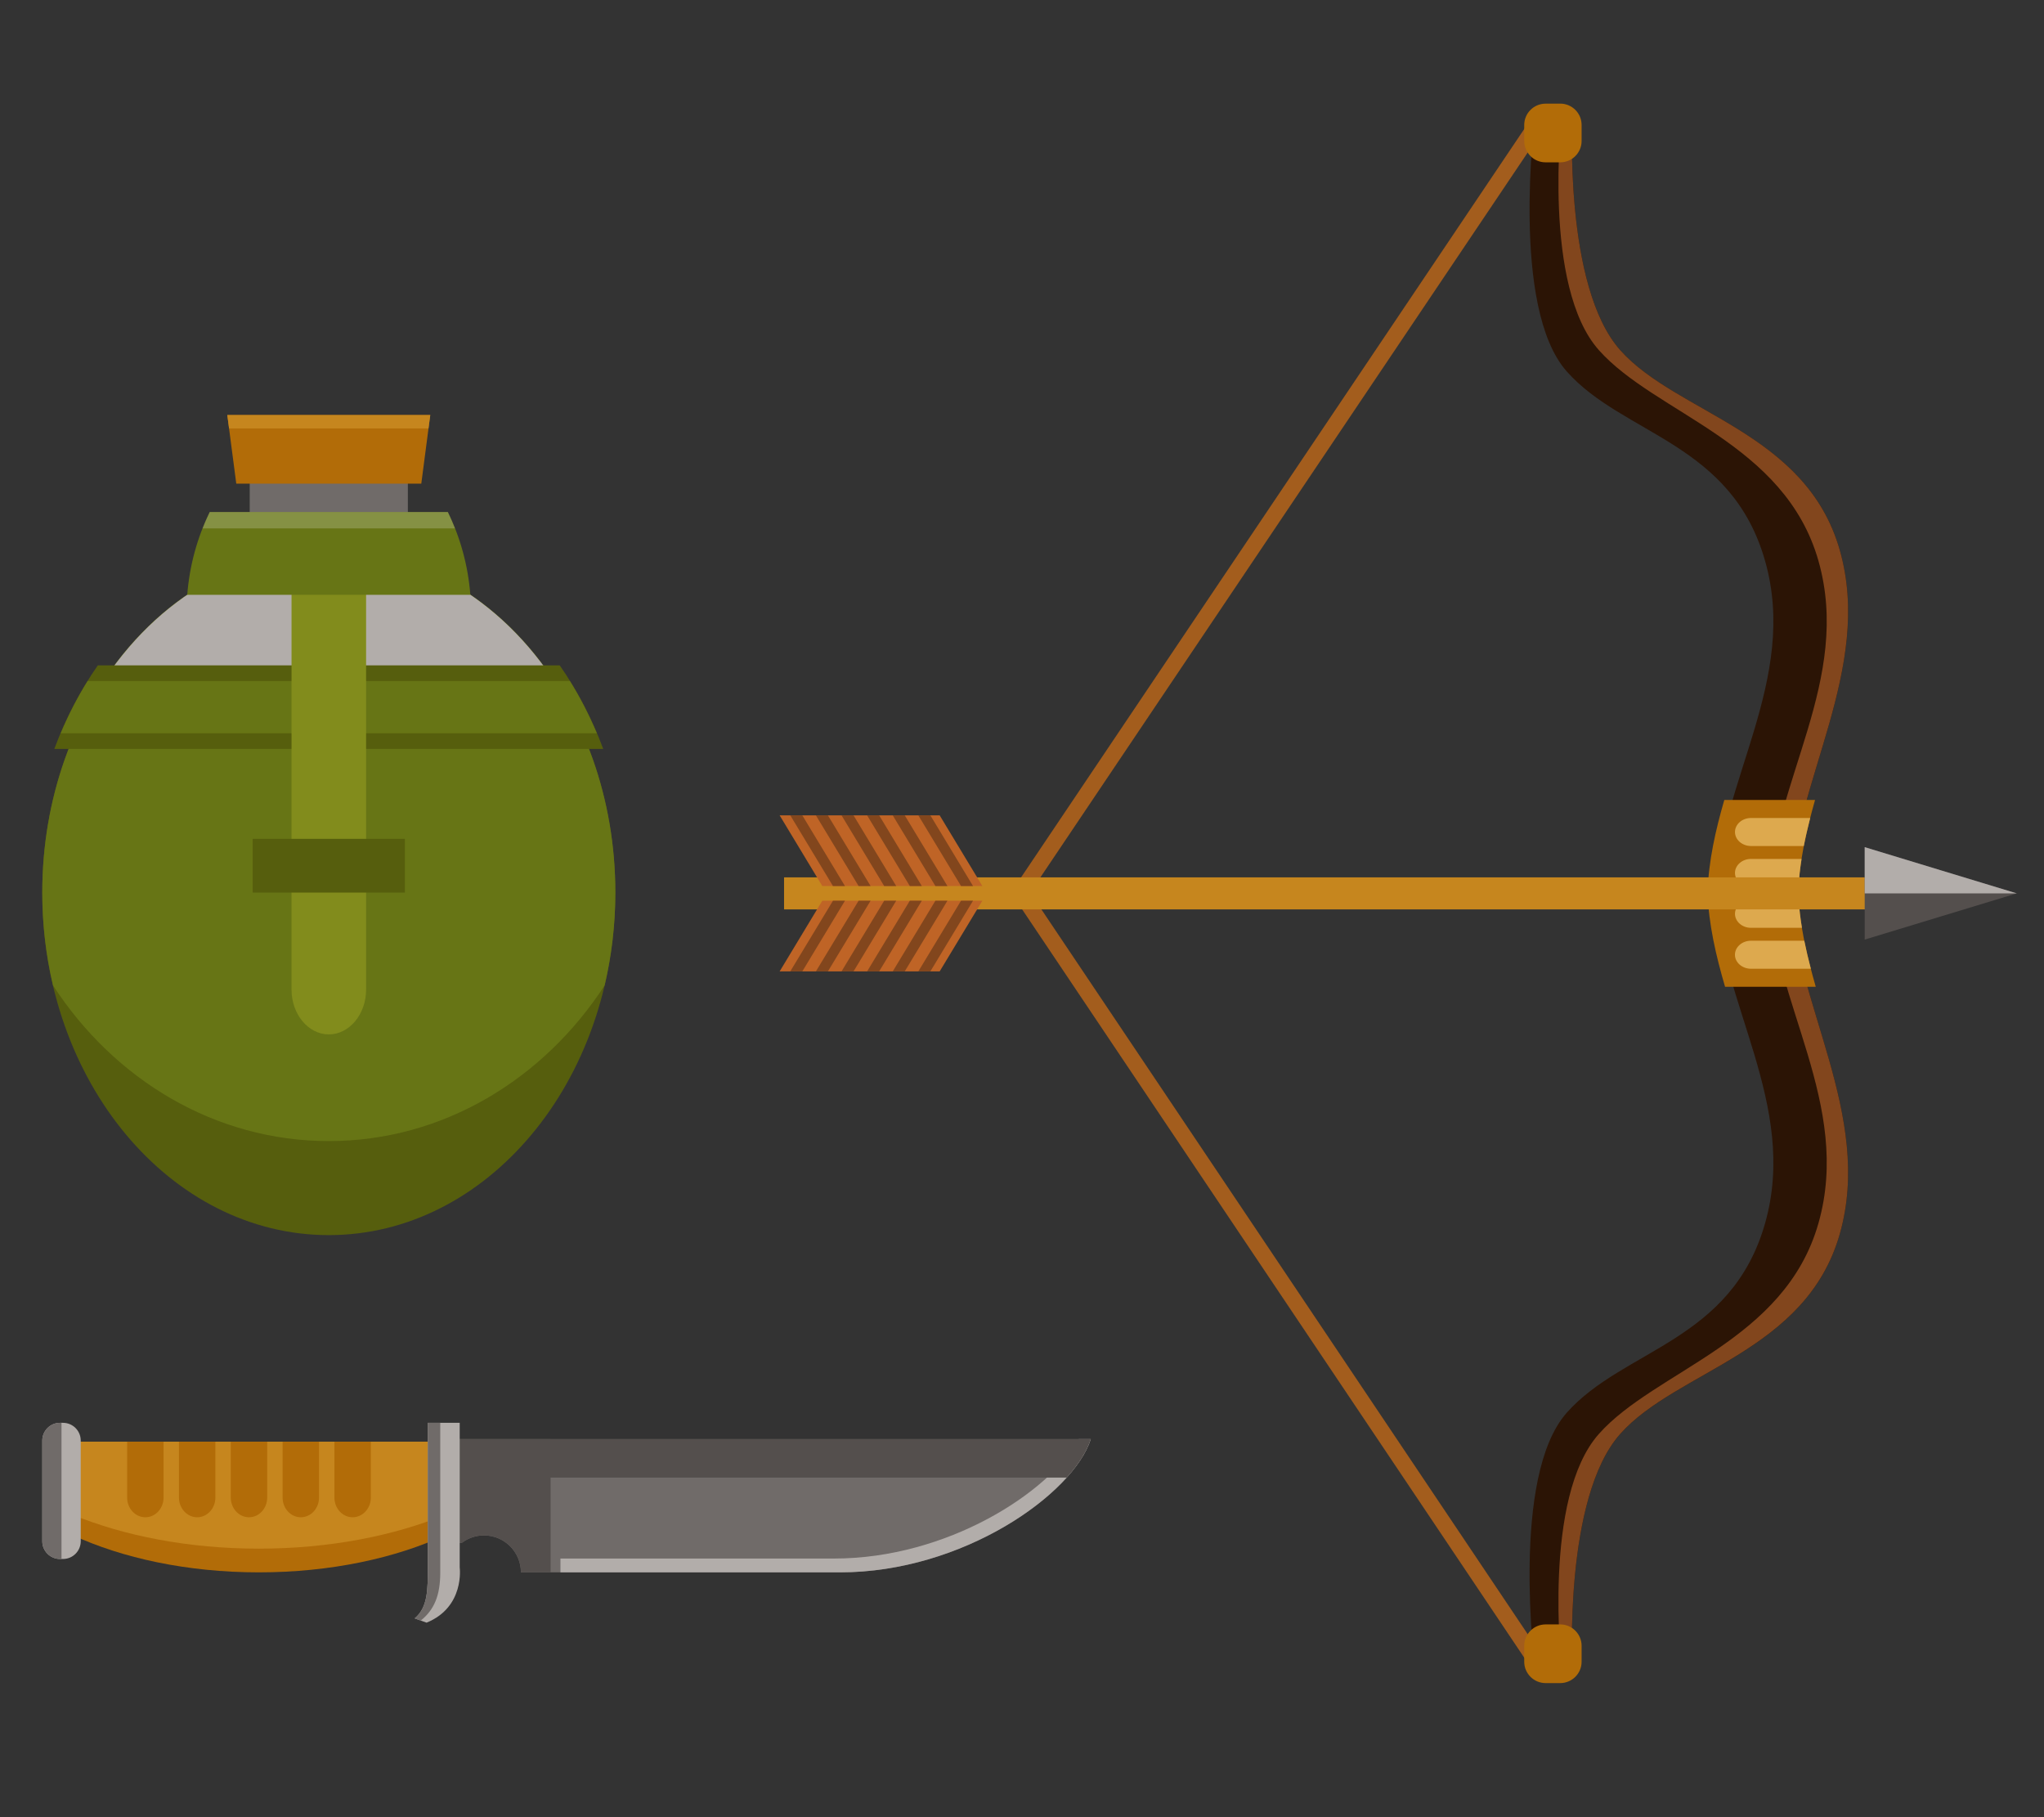 <?xml version="1.0" encoding="UTF-8"?>
<svg id="Layer_2" data-name="Layer 2" xmlns="http://www.w3.org/2000/svg" viewBox="0 0 540 480">
  <rect x="0" y="0" width="540" height="480" fill="#333333" stroke="none"/>
  <defs>
    <style>
      .cls-1 {
        fill: #677515;
      }

      .cls-1, .cls-2, .cls-3, .cls-4, .cls-5, .cls-6, .cls-7, .cls-8, .cls-9, .cls-10, .cls-11, .cls-12, .cls-13, .cls-14, .cls-15 {
        stroke-width: 0px;
      }

      .cls-2 {
        fill: #565e0d;
      }

      .cls-3 {
        fill: #c6861e;
      }

      .cls-4 {
        fill: #b2adaa;
      }

      .cls-5 {
        fill: #b26c08;
      }

      .cls-6 {
        fill: none;
      }

      .cls-7 {
        fill: #82461d;
      }

      .cls-8 {
        fill: #2b1405;
      }

      .cls-9 {
        fill: #706b69;
      }

      .cls-10 {
        fill: #dda94e;
      }

      .cls-11 {
        fill: #544f4d;
      }

      .cls-12 {
        fill: #bf6426;
      }

      .cls-13 {
        fill: #828c1c;
      }

      .cls-14 {
        fill: #a35d1d;
      }

      .cls-15 {
        fill: #fff;
        opacity: .2;
      }
    </style>
  </defs>
  <g id="Layer_2-2" data-name="Layer 2">
    <g>
      <rect class="cls-6" width="540" height="480"/>
      <g>
        <g>
          <path class="cls-9" d="m119.9,380.13v27.38h2.14c1.63-1.21,3.63-1.94,5.81-1.94,5.4,0,9.77,4.37,9.77,9.76h0s84.33,0,84.33,0c32.36,0,61.56-20.6,66.22-35.2H119.9Z"/>
          <path class="cls-5" d="m68.39,415.33c18.89,0,36.14-3.74,49.4-9.92v-24.6H18.99v24.6c13.26,6.17,30.51,9.92,49.4,9.92Z"/>
          <path class="cls-3" d="m18.99,400.04c13.7,5.65,30.81,9.03,49.4,9.03s35.7-3.38,49.4-9.03v-19.23H18.99v19.23Z"/>
          <path class="cls-4" d="m15.86,375.83h.78c2.59,0,4.69,2.1,4.69,4.69v26.59c0,2.59-2.1,4.69-4.69,4.69h-.78c-2.59,0-4.69-2.1-4.69-4.69v-26.59c0-2.59,2.1-4.69,4.69-4.69Z"/>
          <path class="cls-9" d="m16.25,375.83h-.39c-2.58,0-4.69,2.11-4.69,4.69v26.59c0,2.58,2.11,4.69,4.69,4.69h.39v-35.98Z"/>
          <path class="cls-4" d="m284.99,380.13c-7.8,14.15-34.86,31.55-64.6,31.55h-72.33v3.65h73.9c32.36,0,61.56-20.6,66.22-35.2h-3.18Z"/>
          <path class="cls-11" d="m119.9,390.3h161.91c3.15-3.49,5.34-6.97,6.36-10.17H119.9v10.17Z"/>
          <path class="cls-11" d="m145.46,415.33v-35.2h-25.56v27.38h2.14c1.63-1.21,3.63-1.94,5.81-1.94,5.4,0,9.77,4.37,9.77,9.76h0s7.83,0,7.83,0Z"/>
          <path class="cls-4" d="m109.56,427.48l3.13,1.14c10.14-4.13,8.76-14.56,8.76-14.56v-38.23h-8.43v38.23c0,5.71.03,10.56-3.47,13.42Z"/>
          <path class="cls-9" d="m116.31,415.4v-39.57h-3.29v38.23c0,5.71.03,10.56-3.47,13.42l1.61.59c3.58-2.88,5.15-6.68,5.15-12.67Z"/>
          <path class="cls-5" d="m88.35,380.82v14.77c0,2.86,2.16,5.19,4.81,5.19s4.81-2.33,4.81-5.19v-14.77h-9.62Z"/>
          <path class="cls-5" d="m74.66,380.82v14.77c0,2.86,2.16,5.19,4.81,5.19s4.81-2.33,4.81-5.19v-14.77h-9.62Z"/>
          <path class="cls-5" d="m60.97,380.82v14.77c0,2.86,2.16,5.19,4.81,5.19s4.81-2.33,4.81-5.19v-14.77h-9.62Z"/>
          <path class="cls-5" d="m47.28,380.82v14.77c0,2.86,2.17,5.19,4.81,5.19s4.81-2.33,4.81-5.19v-14.77h-9.63Z"/>
          <path class="cls-5" d="m33.59,380.82v14.77c0,2.86,2.16,5.19,4.81,5.19s4.81-2.33,4.81-5.19v-14.77h-9.63Z"/>
        </g>
        <g>
          <rect class="cls-9" x="65.97" y="124.2" width="41.78" height="18.93"/>
          <path class="cls-2" d="m162.55,235.77c0,49.97-33.89,90.48-75.69,90.48S11.17,285.74,11.17,235.77s33.89-90.47,75.69-90.47,75.69,40.5,75.69,90.47Z"/>
          <path class="cls-1" d="m86.86,145.3c-41.8,0-75.69,40.5-75.69,90.47,0,8.5,1,16.72,2.84,24.53,16.17,24.87,42.77,41.11,72.86,41.11s56.69-16.25,72.86-41.11c1.83-7.8,2.84-16.02,2.84-24.53,0-49.97-33.89-90.47-75.69-90.47Z"/>
          <path class="cls-4" d="m23.86,185.63h126.01c-13.57-24.31-36.72-40.33-63-40.33s-49.43,16.02-63,40.33Z"/>
          <path class="cls-2" d="m14.35,197.83h145.02c-2.98-8-6.85-15.43-11.5-22.08H25.85c-4.65,6.65-8.53,14.08-11.5,22.08Z"/>
          <path class="cls-1" d="m16.03,193.69h141.65c-2.05-4.85-4.42-9.47-7.12-13.8H23.15c-2.69,4.33-5.07,8.95-7.12,13.8Z"/>
          <path class="cls-13" d="m77.02,151.41v109.99c0,6.51,4.43,11.83,9.85,11.83s9.85-5.32,9.85-11.83v-109.99h-19.69Z"/>
          <rect class="cls-2" x="66.76" y="221.58" width="40.21" height="14.19"/>
          <path class="cls-1" d="m118.31,135.24h-62.9c-3.26,6.68-5.34,14.07-5.94,21.88h74.79c-.61-7.81-2.68-15.2-5.95-21.88Z"/>
          <path class="cls-15" d="m120.21,139.58c-.58-1.48-1.21-2.93-1.9-4.34h-62.9c-.69,1.41-1.32,2.86-1.9,4.34h66.7Z"/>
          <polygon class="cls-5" points="111.3 127.75 62.42 127.75 60.05 109.62 113.67 109.62 111.3 127.75"/>
          <polygon class="cls-3" points="60.52 113.17 113.2 113.17 113.67 109.62 60.05 109.62 60.52 113.17"/>
        </g>
        <g>
          <g>
            <polygon class="cls-14" points="404.57 440.68 267.06 235.77 267.85 234.59 404.57 31.27 408.08 33.63 272.15 235.78 408.08 438.33 404.57 440.68"/>
            <g>
              <path class="cls-8" d="m486.06,145.35c-8.89-31.33-43.05-36.03-58.02-52.86-14.97-16.84-12.65-61.24-12.65-62.64h-9.87c0,1.4-6.55,51.45,8.42,68.29,14.97,16.83,43.49,18.71,52.38,50.04,8.89,31.33-12.16,58.46-13.09,87.46.93,29,21.98,56.12,13.09,87.46-8.89,31.33-37.41,33.2-52.38,50.04-14.97,16.83-8.42,66.88-8.42,68.28h9.87c0-1.4-2.32-45.8,12.65-62.64,14.97-16.83,49.13-21.53,58.02-52.86,8.89-31.34-12.16-61.28-13.09-90.28.94-29,21.98-58.94,13.09-90.28Z"/>
              <path class="cls-7" d="m412.57,29.84c0,1.4-5.14,45.81,9.83,62.64,14.97,16.84,49.13,24.35,58.02,55.69,8.89,31.33-12.16,58.46-13.09,87.46.93,29,21.98,56.12,13.09,87.46-8.89,31.33-43.05,38.84-58.02,55.68-14.97,16.84-9.83,61.24-9.83,62.64h2.82c0-1.4-2.32-45.8,12.65-62.64,14.97-16.83,49.13-21.53,58.02-52.86,8.89-31.34-12.16-61.28-13.09-90.28.94-29,21.98-58.94,13.09-90.28-8.89-31.33-43.05-36.03-58.02-52.86-14.97-16.84-12.65-61.24-12.65-62.64h-2.82Z"/>
              <path class="cls-5" d="m408.32,27.37h3.88c3.11,0,5.64,2.53,5.64,5.64v4.23c0,3.11-2.53,5.64-5.64,5.64h-3.88c-3.11,0-5.64-2.53-5.64-5.64v-4.22c0-3.11,2.53-5.64,5.64-5.64Z"/>
              <path class="cls-5" d="m417.84,438.95c0,3.1-2.54,5.63-5.64,5.63h-3.88c-3.1,0-5.64-2.54-5.64-5.63v-4.23c0-3.1,2.54-5.64,5.64-5.64h3.88c3.1,0,5.64,2.54,5.64,5.64v4.23Z"/>
              <path class="cls-5" d="m475.08,235.7c.26-8.03,2.09-16.08,4.43-24.39h-23.97c-2.3,7.95-4.16,16.09-4.42,24.39.27,8.44,2.23,16.78,4.62,24.95h23.96c-2.44-8.54-4.36-16.8-4.63-24.95Z"/>
              <path class="cls-10" d="m462.59,216.07c-2.33,0-4.23,1.66-4.23,3.7s1.9,3.7,4.23,3.7h13.95c.48-2.45,1.06-4.91,1.69-7.4h-15.64Z"/>
              <path class="cls-10" d="m462.59,226.88c-2.33,0-4.23,1.67-4.23,3.7s1.9,3.7,4.23,3.7h12.57c.13-2.46.4-4.93.79-7.4h-13.36Z"/>
              <path class="cls-10" d="m475.19,237.68h-12.6c-2.33,0-4.23,1.67-4.23,3.7s1.9,3.7,4.23,3.7h13.46c-.41-2.48-.7-4.95-.86-7.4Z"/>
              <path class="cls-10" d="m476.67,248.49h-14.09c-2.33,0-4.23,1.67-4.23,3.7s1.9,3.7,4.23,3.7h15.82c-.65-2.49-1.24-4.96-1.73-7.4Z"/>
            </g>
          </g>
          <g>
            <rect class="cls-3" x="207.14" y="231.75" width="290.66" height="8.46"/>
            <g>
              <polygon class="cls-11" points="492.63 235.98 492.63 223.77 512.72 229.88 532.8 235.98 512.72 242.08 492.63 248.19 492.63 235.98"/>
              <polygon class="cls-4" points="492.63 223.77 492.63 235.98 532.8 235.98 512.72 229.88 492.63 223.77"/>
            </g>
            <g>
              <polygon class="cls-12" points="259.53 234.04 217.24 234.04 205.97 215.37 248.25 215.37 259.53 234.04"/>
              <polygon class="cls-7" points="220.06 234.04 223.23 234.04 211.96 215.37 208.78 215.37 220.06 234.04"/>
              <polygon class="cls-7" points="226.83 234.04 230 234.04 218.72 215.37 215.55 215.37 226.83 234.04"/>
              <polygon class="cls-7" points="233.59 234.04 236.77 234.04 225.49 215.37 222.32 215.37 233.59 234.04"/>
              <polygon class="cls-7" points="240.36 234.04 243.53 234.04 232.26 215.37 229.08 215.37 240.36 234.04"/>
              <polygon class="cls-7" points="247.12 234.04 250.3 234.04 239.02 215.37 235.85 215.37 247.12 234.04"/>
              <polygon class="cls-7" points="253.89 234.04 257.06 234.04 245.79 215.37 242.61 215.37 253.89 234.04"/>
            </g>
            <g>
              <polygon class="cls-12" points="259.53 237.92 217.24 237.92 205.97 256.59 248.25 256.59 259.53 237.92"/>
              <polygon class="cls-7" points="220.06 237.92 223.23 237.92 211.96 256.59 208.78 256.59 220.06 237.92"/>
              <polygon class="cls-7" points="226.83 237.92 230 237.92 218.72 256.59 215.55 256.59 226.83 237.92"/>
              <polygon class="cls-7" points="233.59 237.92 236.77 237.92 225.49 256.59 222.32 256.59 233.59 237.92"/>
              <polygon class="cls-7" points="240.36 237.92 243.53 237.92 232.26 256.59 229.08 256.59 240.36 237.92"/>
              <polygon class="cls-7" points="247.12 237.92 250.3 237.92 239.02 256.59 235.85 256.59 247.12 237.92"/>
              <polygon class="cls-7" points="253.89 237.92 257.06 237.92 245.79 256.59 242.61 256.59 253.89 237.92"/>
            </g>
          </g>
        </g>
      </g>
    </g>
  </g>
</svg>